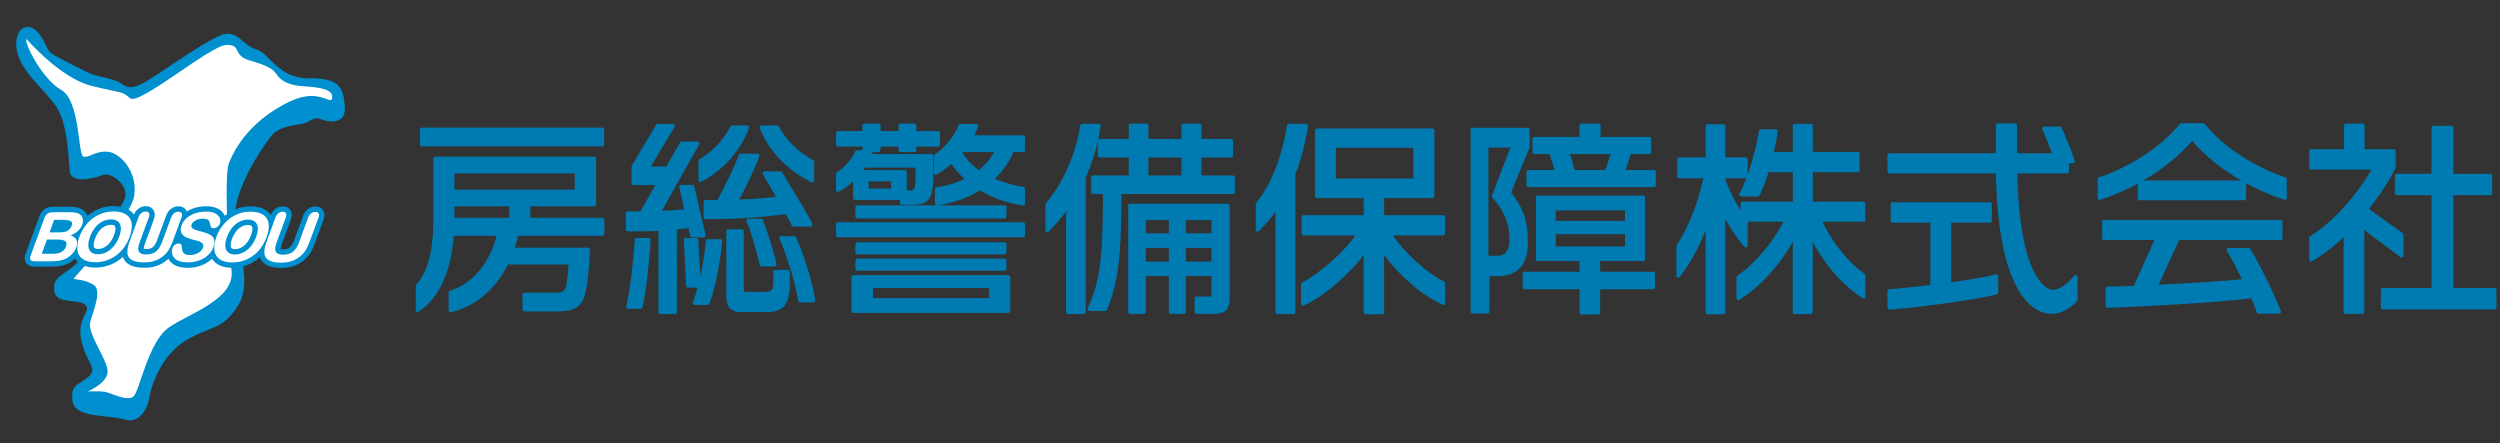 <svg width="451" height="80" viewBox="0 0 451 80" fill="none" xmlns="http://www.w3.org/2000/svg">
<rect x="0" y="0" width="451" height="80" fill="#333333" stroke="none"/>
<path d="M4.973 4.849C4.973 4.849 2.521 4.879 2.994 8.82C3.467 12.761 8.302 16.326 10.252 19.407C12.202 22.489 12.36 28.395 12.576 30.854C12.793 33.314 17.225 32.079 18.643 31.546C20.061 31.012 23.577 33.56 22.415 36.089C21.253 38.617 14.93 46.775 12.951 48.286C10.971 49.798 9.494 50.114 9.809 52.543C10.124 54.973 14.083 53.837 15.373 54.973C16.663 56.109 13.68 57.373 14.714 61.62C15.748 65.867 17.727 66.38 15.935 67.99C14.142 69.6 12.724 69.185 13.079 72.336C13.423 75.487 19.648 74.795 22.415 75.674C25.183 76.553 26.66 73.659 26.945 71.704C27.231 69.748 28.984 64.198 33.514 61.432C38.045 58.667 40.024 59.733 42.939 55.131C45.855 50.528 42.211 43.279 42.457 38.232C42.703 33.185 48.238 25.037 49.498 23.941C50.759 22.845 53.28 22.548 54.541 22.321C55.801 22.094 56.619 20.968 57.712 21.442C58.805 21.916 62.429 22.765 62.203 19.328C61.976 15.891 61.356 14.064 55.762 14.123C50.168 14.183 48.592 9.58 46.268 8.919C43.944 8.257 43.126 5.896 40.763 6.084C38.399 6.272 27.182 14.44 25.773 15.032C24.365 15.625 23.449 16.227 21.942 15.131C20.436 14.035 17.323 13.837 15.935 13.116C14.546 12.395 9.898 10.212 9.051 9.432C8.204 8.652 7.386 4.968 4.964 4.849H4.973Z" fill="#0090D0"/>
<path d="M4.796 7.052C4.796 7.052 10.873 14.114 16.526 15.496C22.179 16.879 21.893 16.375 23.479 17.728C25.064 19.081 37.936 8.227 40.783 8.109C43.629 7.99 41.915 9.956 44.889 10.845C47.864 11.733 49.203 12.277 49.922 13.452C50.641 14.627 52.266 15.338 54.196 15.516C56.127 15.694 60.017 15.723 59.938 17.531C59.859 19.338 57.84 15.723 52.433 18.242C47.026 20.761 43.107 24.82 41.285 29.462C40.536 31.378 40.911 43.16 41.748 48.583C42.585 54.005 34.076 56.523 30.432 59.091C26.788 61.659 25.232 70.272 24.148 71.447C23.065 72.622 19.786 70.736 18.742 70.647C17.698 70.558 15.846 70.607 15.846 70.607C15.846 70.607 19.244 69.175 19.411 67.16C19.579 65.146 15.767 60.267 16.27 58.163C16.772 56.059 18.495 52.444 16.9 51.398C15.305 50.351 13.463 50.469 13.295 50.301C13.128 50.133 23.686 39.496 24.237 35.17C24.789 30.845 21.598 27.477 19.333 27.358C17.067 27.239 15.984 28.573 15.019 28.237C14.054 27.901 14.477 18.153 11.04 16.217C7.603 14.281 4.255 7.605 4.796 7.052Z" fill="white"/>
<path d="M21.657 39.684H16.27V45.501H21.657V39.684Z" fill="white"/>
<path d="M46.081 39.684H40.694V45.501H46.081V39.684Z" fill="white"/>
<path d="M12.685 39.575H8.194V46.607H12.685V39.575Z" fill="#0090D0"/>
<path d="M37.976 39.575H33.485V46.607H37.976V39.575Z" fill="#0090D0"/>
<path d="M26.03 48.296C25.212 48.296 24.543 48.207 23.981 48.03C23.311 47.812 22.809 47.457 22.474 46.973C22.14 46.489 21.992 45.886 22.031 45.185C22.061 44.602 22.218 43.941 22.494 43.18L24.06 38.923C24.257 38.39 24.552 37.965 24.936 37.669C25.34 37.353 25.803 37.195 26.296 37.195C27.162 37.195 27.566 37.669 27.733 37.956C27.989 38.4 27.989 38.953 27.753 39.595L26.148 43.951C25.971 44.435 25.931 44.721 25.921 44.869C25.902 44.869 26.039 44.928 26.424 44.928C26.926 44.928 27.29 44.82 27.556 44.602C27.861 44.346 28.127 43.911 28.344 43.319L29.959 38.933C30.156 38.4 30.452 37.975 30.836 37.679C31.239 37.373 31.712 37.215 32.195 37.215C33.042 37.215 33.446 37.679 33.613 37.956C33.879 38.4 33.899 38.953 33.652 39.615L32.086 43.872C31.811 44.632 31.486 45.284 31.131 45.807C30.747 46.37 30.245 46.874 29.624 47.289C29.093 47.645 28.521 47.901 27.93 48.069C27.359 48.227 26.719 48.306 26.049 48.306H26.04L26.03 48.296Z" fill="#0090D0"/>
<path d="M33.84 48.306C32.717 48.306 31.86 48.089 31.21 47.635C30.698 47.269 30.343 46.775 30.166 46.163C29.989 45.56 30.008 44.968 30.215 44.395C30.363 43.99 30.629 43.654 31.003 43.388C31.367 43.121 31.791 42.983 32.224 42.973C32.057 42.775 31.919 42.548 31.82 42.301C31.594 41.728 31.614 41.067 31.89 40.326C32.126 39.694 32.51 39.131 33.042 38.647C33.564 38.183 34.184 37.817 34.913 37.57C35.602 37.333 36.37 37.215 37.178 37.215C37.877 37.215 38.449 37.304 38.921 37.481C39.443 37.679 39.857 37.946 40.152 38.301C40.468 38.667 40.655 39.072 40.714 39.506C40.773 39.901 40.733 40.306 40.586 40.701C40.448 41.086 40.182 41.432 39.818 41.709C39.591 41.886 39.345 42.015 39.099 42.084C39.394 42.41 39.581 42.795 39.66 43.249C39.739 43.733 39.67 44.267 39.443 44.889C39.197 45.56 38.793 46.173 38.242 46.696C37.71 47.21 37.05 47.615 36.282 47.901C35.533 48.178 34.716 48.326 33.849 48.326H33.83L33.84 48.306ZM33.889 45.017C33.889 45.017 34.046 45.047 34.273 45.047C34.667 45.047 34.992 44.968 35.287 44.8C35.465 44.701 35.593 44.593 35.661 44.484C35.435 44.405 35.13 44.316 34.736 44.217C34.332 44.118 33.977 44.01 33.662 43.891C33.751 44.099 33.79 44.346 33.81 44.612C33.82 44.849 33.859 44.978 33.879 45.027C33.879 45.027 33.879 45.017 33.899 45.017H33.889ZM36.39 40.79C36.627 40.849 36.843 40.909 37.05 40.968C37.03 40.879 37.011 40.79 36.991 40.701C36.971 40.573 36.952 40.494 36.932 40.454C36.873 40.444 36.755 40.425 36.587 40.425C36.262 40.425 35.996 40.484 35.77 40.612C35.77 40.612 35.77 40.612 35.76 40.612C35.917 40.662 36.124 40.711 36.39 40.79Z" fill="#0090D0"/>
<path d="M41.895 48.316C41.039 48.316 40.29 48.168 39.67 47.891C39 47.585 38.488 47.131 38.153 46.548C37.828 45.985 37.68 45.323 37.7 44.573C37.72 43.891 37.867 43.17 38.143 42.41C38.429 41.649 38.803 40.938 39.266 40.306C39.729 39.664 40.28 39.111 40.891 38.647C41.502 38.193 42.181 37.837 42.91 37.59C43.629 37.353 44.407 37.225 45.205 37.225C46.377 37.225 47.312 37.472 48.021 37.956C48.789 38.479 49.272 39.259 49.42 40.207C49.548 41.057 49.41 42.035 49.016 43.101C48.73 43.862 48.366 44.573 47.913 45.195C47.46 45.827 46.918 46.39 46.307 46.854C45.687 47.328 44.998 47.694 44.259 47.941C43.52 48.188 42.723 48.316 41.905 48.316H41.895ZM44.692 40.583C44.426 40.583 44.18 40.632 43.914 40.731C43.648 40.83 43.392 40.978 43.146 41.165C42.9 41.363 42.654 41.63 42.437 41.946C42.211 42.272 42.014 42.657 41.856 43.072C41.708 43.477 41.63 43.842 41.61 44.138C41.61 44.355 41.63 44.543 41.689 44.652C41.738 44.751 41.797 44.8 41.886 44.849C42.014 44.919 42.191 44.948 42.408 44.948C42.742 44.948 43.087 44.869 43.442 44.701C43.806 44.533 44.151 44.257 44.466 43.882C44.801 43.496 45.077 43.002 45.293 42.41C45.48 41.906 45.559 41.472 45.529 41.156C45.5 40.859 45.401 40.79 45.362 40.751C45.224 40.642 44.998 40.583 44.692 40.583Z" fill="#0090D0"/>
<path d="M50.739 48.326C49.922 48.326 49.252 48.237 48.691 48.059C48.021 47.842 47.519 47.486 47.184 47.002C46.849 46.519 46.701 45.916 46.741 45.215C46.77 44.632 46.928 43.97 47.204 43.21L48.77 38.953C48.967 38.42 49.262 37.995 49.646 37.699C50.06 37.383 50.513 37.235 51.005 37.235C51.872 37.235 52.276 37.709 52.443 37.995C52.699 38.44 52.699 38.993 52.463 39.625L50.858 43.98C50.68 44.464 50.641 44.751 50.631 44.899C50.611 44.899 50.749 44.958 51.133 44.958C51.636 44.958 52.01 44.849 52.266 44.632C52.571 44.375 52.837 43.941 53.054 43.348L54.669 38.963C54.866 38.42 55.161 38.005 55.545 37.709C55.939 37.403 56.412 37.244 56.904 37.244C57.752 37.244 58.155 37.709 58.323 37.985C58.589 38.42 58.608 38.983 58.362 39.644L56.796 43.901C56.52 44.662 56.195 45.314 55.841 45.837C55.457 46.4 54.955 46.904 54.324 47.319C53.792 47.674 53.221 47.941 52.63 48.099C52.049 48.257 51.419 48.336 50.749 48.336H50.739V48.326Z" fill="#0090D0"/>
<path d="M17.186 48.276C16.329 48.276 15.58 48.128 14.97 47.852C14.29 47.546 13.778 47.091 13.443 46.499C13.118 45.936 12.971 45.274 12.99 44.523C13.01 43.842 13.158 43.121 13.434 42.361C13.719 41.6 14.093 40.889 14.556 40.257C15.019 39.615 15.571 39.062 16.181 38.597C16.792 38.143 17.471 37.788 18.2 37.541C18.929 37.304 19.697 37.175 20.505 37.175C21.667 37.175 22.612 37.422 23.321 37.906C24.09 38.43 24.572 39.21 24.72 40.158C24.848 41.007 24.71 41.985 24.316 43.052C24.04 43.812 23.666 44.523 23.213 45.146C22.76 45.778 22.218 46.341 21.608 46.805C20.987 47.279 20.298 47.644 19.559 47.891C18.82 48.138 18.023 48.267 17.205 48.267H17.196L17.186 48.276ZM19.983 40.553C19.727 40.553 19.471 40.602 19.205 40.691C18.939 40.79 18.683 40.938 18.436 41.126C18.19 41.323 17.944 41.59 17.727 41.906C17.501 42.232 17.304 42.617 17.146 43.032C16.999 43.437 16.92 43.802 16.9 44.099C16.89 44.385 16.939 44.533 16.979 44.612C17.028 44.701 17.087 44.761 17.176 44.81C17.304 44.869 17.481 44.909 17.698 44.909C18.033 44.909 18.377 44.83 18.732 44.662C19.087 44.494 19.441 44.217 19.756 43.842C20.091 43.457 20.367 42.963 20.583 42.37C20.771 41.867 20.849 41.432 20.82 41.116C20.79 40.82 20.692 40.751 20.652 40.711C20.515 40.602 20.288 40.543 19.983 40.543V40.553Z" fill="#0090D0"/>
<path d="M6.283 48.109C5.525 48.109 4.983 47.862 4.688 47.388C4.412 46.943 4.392 46.37 4.648 45.699L7.091 39.042C7.307 38.459 7.613 38.025 8.017 37.738C8.42 37.452 8.932 37.304 9.533 37.304H12.527C13.029 37.304 13.453 37.343 13.807 37.403C14.251 37.481 14.645 37.639 14.97 37.877C15.255 38.084 15.492 38.361 15.669 38.696C15.836 39.022 15.925 39.378 15.925 39.763C15.925 40.118 15.866 40.484 15.728 40.849C15.482 41.531 15.058 42.104 14.487 42.568C14.546 42.667 14.605 42.756 14.654 42.864C14.94 43.467 14.94 44.178 14.654 44.958C14.418 45.59 14.044 46.163 13.532 46.657C13.02 47.151 12.438 47.516 11.789 47.743C11.395 47.882 10.961 47.98 10.518 48.03C10.104 48.079 9.642 48.109 9.1 48.109H6.273H6.283ZM9.533 44.83C10.626 44.83 10.883 44.454 10.971 44.227C10.853 44.207 10.676 44.188 10.41 44.188H9.139L8.903 44.83H9.523H9.533ZM10.656 40.958C11.129 40.958 11.375 40.909 11.513 40.869C11.631 40.84 11.739 40.761 11.838 40.652C11.838 40.652 11.848 40.642 11.857 40.632C11.72 40.622 11.533 40.612 11.296 40.612H10.449L10.321 40.958H10.646H10.656Z" fill="#0090D0"/>
<path d="M9.11 47.141H6.283C5.88 47.141 5.614 47.052 5.505 46.874C5.397 46.696 5.407 46.42 5.555 46.035L7.997 39.378C8.145 38.993 8.332 38.706 8.578 38.538C8.824 38.37 9.139 38.282 9.543 38.282H12.537C12.98 38.282 13.354 38.311 13.66 38.37C13.965 38.42 14.221 38.528 14.418 38.677C14.595 38.805 14.723 38.963 14.822 39.151C14.92 39.338 14.97 39.556 14.97 39.783C14.97 40.02 14.93 40.257 14.832 40.514C14.507 41.403 13.808 42.044 12.734 42.459C13.817 42.835 14.152 43.556 13.758 44.622C13.581 45.116 13.276 45.56 12.872 45.956C12.458 46.351 11.995 46.647 11.473 46.835C11.149 46.943 10.794 47.022 10.41 47.072C10.026 47.121 9.592 47.141 9.1 47.141H9.11ZM10.42 43.21H8.47L7.524 45.788H9.533C10.804 45.788 11.592 45.353 11.917 44.484C12.084 44.039 12.035 43.714 11.779 43.516C11.523 43.319 11.07 43.21 10.42 43.21ZM9.78 39.635L8.942 41.926H10.656C11.119 41.926 11.503 41.886 11.789 41.807C12.074 41.718 12.33 41.56 12.547 41.324C12.714 41.156 12.833 40.968 12.911 40.761C13.079 40.316 13.02 40.02 12.744 39.872C12.468 39.724 11.986 39.654 11.306 39.654H9.789L9.78 39.635Z" fill="white"/>
<path d="M20.514 38.153C21.47 38.153 22.228 38.341 22.779 38.716C23.331 39.091 23.656 39.615 23.755 40.306C23.853 40.998 23.735 41.797 23.39 42.726C23.134 43.407 22.809 44.03 22.415 44.593C22.011 45.156 21.548 45.639 21.007 46.044C20.465 46.449 19.874 46.765 19.234 46.983C18.594 47.2 17.904 47.309 17.176 47.309C16.457 47.309 15.846 47.19 15.354 46.973C14.861 46.746 14.507 46.43 14.27 46.025C14.034 45.62 13.926 45.126 13.945 44.553C13.965 43.98 14.093 43.368 14.329 42.696C14.576 42.015 14.911 41.393 15.324 40.83C15.738 40.257 16.21 39.783 16.742 39.378C17.274 38.983 17.855 38.676 18.495 38.469C19.126 38.262 19.795 38.153 20.505 38.153H20.514ZM21.499 42.706C21.735 42.054 21.834 41.501 21.795 41.017C21.755 40.543 21.568 40.178 21.253 39.941C20.938 39.694 20.514 39.575 19.992 39.575C19.618 39.575 19.244 39.644 18.88 39.773C18.515 39.911 18.17 40.109 17.845 40.355C17.52 40.612 17.215 40.938 16.939 41.343C16.664 41.748 16.427 42.193 16.24 42.696C16.053 43.2 15.954 43.654 15.935 44.059C15.915 44.464 15.984 44.8 16.122 45.067C16.27 45.333 16.467 45.531 16.733 45.669C16.998 45.797 17.314 45.867 17.688 45.867C18.17 45.867 18.653 45.748 19.136 45.521C19.618 45.294 20.071 44.938 20.485 44.464C20.898 43.98 21.233 43.398 21.489 42.696L21.499 42.706Z" fill="white"/>
<path d="M23.4 43.506L24.966 39.249C25.094 38.884 25.281 38.617 25.517 38.43C25.754 38.252 26.01 38.163 26.286 38.163C26.571 38.163 26.768 38.252 26.877 38.44C26.985 38.617 26.965 38.894 26.827 39.259L25.222 43.615C25.045 44.109 24.946 44.523 24.936 44.859C24.936 45.195 25.045 45.452 25.271 45.63C25.498 45.817 25.872 45.906 26.404 45.906C27.133 45.906 27.724 45.718 28.167 45.353C28.61 44.978 28.965 44.415 29.24 43.664L30.855 39.279C30.993 38.914 31.171 38.637 31.407 38.459C31.643 38.282 31.899 38.193 32.185 38.193C32.471 38.193 32.658 38.282 32.766 38.459C32.874 38.637 32.864 38.914 32.727 39.279L31.161 43.536C30.905 44.227 30.619 44.81 30.314 45.264C29.999 45.728 29.585 46.133 29.063 46.479C28.62 46.775 28.147 46.993 27.655 47.131C27.162 47.269 26.611 47.338 26.02 47.338C25.311 47.338 24.72 47.259 24.267 47.111C23.804 46.963 23.469 46.736 23.262 46.43C23.046 46.123 22.957 45.728 22.986 45.244C23.016 44.761 23.144 44.188 23.39 43.516L23.4 43.506Z" fill="white"/>
<path d="M38.547 44.533C38.35 45.067 38.025 45.551 37.582 45.975C37.139 46.4 36.597 46.736 35.947 46.973C35.307 47.21 34.598 47.338 33.84 47.328C32.924 47.328 32.234 47.16 31.762 46.825C31.427 46.588 31.2 46.272 31.082 45.877C30.964 45.481 30.974 45.096 31.112 44.721C31.19 44.504 31.338 44.316 31.555 44.158C31.771 44 31.998 43.921 32.244 43.931C32.441 43.931 32.589 43.99 32.678 44.109C32.766 44.227 32.825 44.405 32.825 44.642C32.835 44.928 32.874 45.156 32.943 45.353C33.012 45.541 33.15 45.699 33.347 45.817C33.544 45.936 33.849 46.005 34.253 46.005C34.805 46.005 35.307 45.886 35.74 45.639C36.174 45.393 36.469 45.086 36.597 44.711C36.706 44.415 36.696 44.178 36.578 44C36.459 43.822 36.272 43.674 36.006 43.575C35.75 43.477 35.386 43.378 34.933 43.269C34.322 43.121 33.83 42.943 33.456 42.746C33.081 42.548 32.825 42.272 32.687 41.926C32.55 41.58 32.579 41.156 32.766 40.642C32.943 40.158 33.239 39.724 33.662 39.348C34.076 38.973 34.588 38.677 35.189 38.479C35.79 38.282 36.44 38.173 37.159 38.173C37.73 38.173 38.193 38.242 38.557 38.38C38.922 38.519 39.197 38.696 39.394 38.923C39.591 39.151 39.7 39.378 39.739 39.625C39.778 39.872 39.749 40.109 39.66 40.346C39.581 40.563 39.434 40.751 39.207 40.919C38.99 41.086 38.754 41.175 38.528 41.175C38.311 41.175 38.173 41.126 38.094 41.017C38.025 40.919 37.966 40.751 37.917 40.514C37.868 40.178 37.769 39.921 37.602 39.733C37.434 39.546 37.09 39.447 36.568 39.447C36.085 39.447 35.652 39.546 35.287 39.753C34.913 39.951 34.677 40.198 34.568 40.484C34.499 40.662 34.499 40.81 34.549 40.938C34.598 41.067 34.697 41.175 34.844 41.274C34.992 41.363 35.14 41.442 35.297 41.491C35.455 41.541 35.731 41.62 36.105 41.718C36.587 41.837 37.011 41.965 37.375 42.104C37.749 42.242 38.045 42.42 38.262 42.617C38.488 42.815 38.626 43.072 38.675 43.378C38.724 43.684 38.675 44.059 38.508 44.514L38.547 44.533Z" fill="white"/>
<path d="M45.224 38.193C46.179 38.193 46.938 38.38 47.489 38.756C48.041 39.131 48.366 39.664 48.464 40.346C48.563 41.037 48.444 41.837 48.1 42.766C47.844 43.447 47.519 44.069 47.125 44.632C46.721 45.195 46.258 45.679 45.717 46.084C45.175 46.489 44.584 46.805 43.944 47.022C43.304 47.239 42.614 47.348 41.885 47.348C41.166 47.348 40.556 47.23 40.063 47.012C39.571 46.785 39.217 46.469 38.98 46.064C38.744 45.659 38.635 45.165 38.655 44.593C38.675 44.02 38.803 43.407 39.039 42.736C39.285 42.054 39.62 41.432 40.034 40.869C40.447 40.306 40.92 39.822 41.452 39.417C41.984 39.022 42.565 38.716 43.205 38.499C43.845 38.282 44.505 38.183 45.214 38.183L45.224 38.193ZM46.209 42.746C46.445 42.094 46.544 41.541 46.504 41.057C46.465 40.583 46.278 40.217 45.963 39.98C45.648 39.733 45.224 39.615 44.702 39.615C44.328 39.615 43.954 39.684 43.589 39.812C43.225 39.951 42.88 40.138 42.555 40.395C42.23 40.652 41.925 40.978 41.649 41.383C41.373 41.788 41.137 42.232 40.95 42.736C40.763 43.239 40.664 43.694 40.645 44.099C40.625 44.504 40.694 44.84 40.832 45.106C40.979 45.373 41.176 45.58 41.442 45.709C41.708 45.837 42.023 45.906 42.398 45.906C42.88 45.906 43.363 45.788 43.845 45.56C44.328 45.333 44.781 44.978 45.194 44.504C45.608 44.03 45.943 43.437 46.199 42.736L46.209 42.746Z" fill="white"/>
<path d="M48.11 43.546L49.676 39.289C49.804 38.923 49.991 38.657 50.227 38.469C50.464 38.291 50.72 38.203 50.995 38.203C51.281 38.203 51.478 38.291 51.586 38.479C51.695 38.657 51.675 38.933 51.537 39.299L49.932 43.654C49.755 44.148 49.656 44.563 49.646 44.899C49.646 45.235 49.755 45.491 49.981 45.669C50.208 45.857 50.582 45.946 51.114 45.946C51.842 45.946 52.433 45.758 52.877 45.393C53.32 45.017 53.674 44.454 53.95 43.704L55.565 39.319C55.703 38.953 55.88 38.676 56.117 38.499C56.353 38.321 56.609 38.232 56.895 38.232C57.18 38.232 57.367 38.321 57.476 38.499C57.584 38.676 57.574 38.953 57.436 39.319L55.87 43.575C55.614 44.267 55.329 44.849 55.023 45.314C54.708 45.778 54.295 46.183 53.773 46.528C53.33 46.825 52.857 47.042 52.364 47.18C51.872 47.319 51.321 47.388 50.73 47.388C50.02 47.388 49.429 47.309 48.977 47.16C48.514 47.012 48.179 46.785 47.972 46.479C47.755 46.173 47.667 45.778 47.696 45.294C47.726 44.81 47.854 44.237 48.1 43.565L48.11 43.546Z" fill="white"/>
<g clip-path="url(#clip0_39_108)">
<path d="M108.664 23.025H76.083C75.903 23.025 75.758 23.172 75.758 23.353V26.082C75.758 26.264 75.903 26.41 76.083 26.41H108.664C108.843 26.41 108.989 26.264 108.989 26.082V23.353C108.989 23.172 108.843 23.025 108.664 23.025Z" fill="#007BB2"/>
<path d="M108.702 39.295H95.661V37.221H107.219C107.398 37.221 107.545 37.074 107.545 36.893V28.596C107.545 28.416 107.398 28.268 107.219 28.268H78.503C78.324 28.268 78.177 28.416 78.177 28.596V39.698C78.177 45.22 77.137 49.136 75.088 51.338C75.032 51.397 75 51.479 75 51.561V55.965C75 56.087 75.065 56.195 75.169 56.254C75.218 56.28 75.27 56.293 75.325 56.293C75.387 56.293 75.449 56.277 75.504 56.241C79.179 53.829 81.368 49.097 81.843 42.536H89.583C88.379 47.445 85.108 51.312 81.163 52.449C81.023 52.489 80.925 52.62 80.925 52.764V56.005C80.925 56.103 80.971 56.198 81.049 56.26C81.108 56.306 81.179 56.332 81.251 56.332C81.273 56.332 81.299 56.332 81.322 56.323C85.726 55.31 89.381 52.253 91.638 47.704H102.575C102.462 49.352 102.296 50.712 102.208 51.243C101.948 52.584 101.408 52.8 100.214 52.8H94.578C94.399 52.8 94.253 52.947 94.253 53.128V55.857C94.253 56.038 94.399 56.185 94.578 56.185H100.539C103.915 56.185 105.177 55.235 105.733 52.282C105.922 51.361 106.263 49.192 106.426 45.024C106.429 44.935 106.397 44.847 106.335 44.784C106.273 44.719 106.189 44.683 106.101 44.683H92.89C93.095 44.001 93.29 43.28 93.466 42.536H108.706C108.885 42.536 109.031 42.389 109.031 42.209V39.623C109.031 39.443 108.885 39.295 108.706 39.295H108.702ZM103.681 31.29V34.2H81.973V31.29H103.681ZM91.869 37.221V39.295H81.973V37.221H91.869Z" fill="#007BB2"/>
<path d="M143.309 42.608H140.925C140.815 42.608 140.71 42.664 140.652 42.759C140.593 42.854 140.584 42.972 140.629 43.074C141.628 45.26 143.481 50.84 143.998 54.268C144.021 54.428 144.158 54.547 144.32 54.547H146.74C146.834 54.547 146.925 54.504 146.987 54.432C147.049 54.36 147.075 54.265 147.062 54.17C146.49 50.342 144.659 44.965 143.602 42.792C143.546 42.681 143.433 42.608 143.309 42.608Z" fill="#007BB2"/>
<path d="M126.004 29.032V32.489C126.004 32.604 126.063 32.709 126.157 32.768C126.209 32.8 126.268 32.817 126.329 32.817C126.378 32.817 126.427 32.807 126.472 32.784C130.362 30.841 133.679 27.118 135.123 23.064C135.159 22.963 135.143 22.851 135.084 22.766C135.022 22.678 134.925 22.629 134.818 22.629H132.037C131.913 22.629 131.8 22.701 131.744 22.812C130.626 25.136 128.44 27.465 126.17 28.747C126.066 28.806 126.004 28.914 126.004 29.032Z" fill="#007BB2"/>
<path d="M124.534 42.572C124.57 42.72 124.7 42.825 124.85 42.825H126.98C127.081 42.825 127.172 42.779 127.234 42.7C127.295 42.621 127.318 42.52 127.295 42.422L125.237 33.613C125.201 33.466 125.071 33.361 124.921 33.361H122.863C122.765 33.361 122.671 33.407 122.609 33.485C122.547 33.564 122.524 33.666 122.547 33.761L123.442 37.768C122.15 37.893 120.625 37.978 119.389 38.034L126.144 26.027C126.203 25.925 126.199 25.801 126.144 25.699C126.086 25.598 125.978 25.535 125.864 25.535H122.973C122.856 25.535 122.749 25.598 122.694 25.699L120.186 30.048H117.409L121.698 22.865C121.76 22.763 121.76 22.638 121.702 22.534C121.643 22.429 121.536 22.366 121.419 22.366H118.638C118.524 22.366 118.417 22.425 118.358 22.527L113.987 29.881C113.958 29.933 113.942 29.989 113.942 30.048V33.069C113.942 33.249 114.088 33.397 114.267 33.397H118.222L115.526 38.129H113.223C113.044 38.129 112.898 38.276 112.898 38.456V41.406C112.898 41.586 113.044 41.733 113.223 41.733H115.932C116.859 41.733 117.819 41.704 118.784 41.645V56.329C118.784 56.509 118.931 56.657 119.11 56.657H121.783C121.962 56.657 122.108 56.509 122.108 56.329V41.383C122.941 41.317 123.646 41.232 124.206 41.153L124.534 42.572Z" fill="#007BB2"/>
<path d="M129.978 43.152H127.666C127.497 43.152 127.357 43.283 127.341 43.451C127.168 45.453 126.798 47.757 126.339 49.847L125.965 43.241C125.955 43.067 125.812 42.933 125.64 42.933H123.689C123.601 42.933 123.513 42.969 123.451 43.034C123.389 43.1 123.357 43.188 123.363 43.277L123.796 51.574C123.806 51.748 123.949 51.886 124.121 51.886H125.842C125.562 52.928 125.266 53.849 124.976 54.563C124.934 54.664 124.947 54.779 125.006 54.871C125.064 54.963 125.168 55.015 125.276 55.015H127.66C127.793 55.015 127.91 54.933 127.962 54.812C129.13 51.912 129.933 47.075 130.297 43.513C130.307 43.421 130.278 43.329 130.216 43.261C130.154 43.192 130.066 43.152 129.975 43.152H129.978Z" fill="#007BB2"/>
<path d="M142.151 48.687H139.839C139.66 48.687 139.514 48.835 139.514 49.015V50.617C139.514 52.469 139.192 52.656 137.816 52.656H134.675C134.235 52.656 134.17 52.656 134.17 52.072V41.701C134.17 41.52 134.024 41.373 133.845 41.373H131.354C131.175 41.373 131.029 41.52 131.029 41.701V53.203C131.029 54.809 131.344 56.296 133.631 56.296H138.291C141.423 56.296 142.48 54.91 142.48 50.801V49.018C142.48 48.838 142.333 48.691 142.155 48.691L142.151 48.687Z" fill="#007BB2"/>
<path d="M117.048 42.936H114.843C114.67 42.936 114.527 43.071 114.518 43.244C114.296 46.924 113.607 52.783 112.973 55.303C112.947 55.402 112.973 55.507 113.031 55.585C113.093 55.664 113.187 55.713 113.288 55.713H115.565C115.714 55.713 115.844 55.611 115.88 55.467C116.524 52.914 117.142 47.268 117.37 43.287C117.376 43.198 117.344 43.11 117.282 43.044C117.22 42.979 117.136 42.943 117.044 42.943L117.048 42.936Z" fill="#007BB2"/>
<path d="M133.283 27.941C132.59 29.926 130.863 33.429 129.422 36.094H127.266C127.087 36.094 126.941 36.241 126.941 36.421V39.187C126.941 39.367 127.087 39.515 127.266 39.515H129.614C132.905 39.515 137.865 39.154 141.758 38.63C142.327 39.639 142.704 40.354 142.821 40.655C142.87 40.78 142.99 40.862 143.124 40.862H146.265C146.373 40.862 146.474 40.809 146.532 40.721C146.594 40.632 146.607 40.518 146.568 40.416C146.233 39.541 144.106 36.028 141.953 32.505C141.595 31.919 141.293 31.424 141.088 31.083C141.029 30.985 140.922 30.926 140.812 30.926H137.885C137.771 30.926 137.663 30.988 137.605 31.087C137.546 31.188 137.546 31.309 137.602 31.411C137.803 31.778 138.242 32.522 138.795 33.462C139.163 34.085 139.576 34.789 139.992 35.504C138.011 35.75 135.728 35.92 133.325 36.002C134.788 33.39 136.268 30.238 136.997 28.157C137.032 28.055 137.016 27.944 136.954 27.859C136.893 27.77 136.795 27.721 136.688 27.721H133.582C133.445 27.721 133.322 27.809 133.276 27.941H133.283Z" fill="#007BB2"/>
<path d="M137.312 39.443H134.964C134.853 39.443 134.752 39.498 134.691 39.59C134.632 39.682 134.622 39.8 134.665 39.902C135.579 42.015 136.528 45.486 137.065 47.816C137.097 47.963 137.231 48.068 137.38 48.068H139.764C139.862 48.068 139.953 48.025 140.015 47.95C140.076 47.874 140.102 47.776 140.083 47.681C139.725 45.774 138.483 41.868 137.608 39.649C137.559 39.525 137.439 39.443 137.305 39.443H137.312Z" fill="#007BB2"/>
<path d="M146.425 32.863C146.467 32.882 146.513 32.892 146.558 32.892C146.62 32.892 146.682 32.876 146.734 32.84C146.828 32.781 146.883 32.676 146.883 32.564V29.179C146.883 29.055 146.815 28.943 146.704 28.888C144.164 27.59 141.624 25.093 140.528 22.812C140.473 22.701 140.359 22.629 140.236 22.629H137.384C137.28 22.629 137.179 22.681 137.117 22.766C137.055 22.851 137.042 22.963 137.075 23.064C138.454 27.01 142.21 30.946 146.421 32.863H146.425Z" fill="#007BB2"/>
<path d="M150.981 34.59C151.033 34.619 151.092 34.636 151.147 34.636C151.199 34.636 151.251 34.622 151.3 34.596C152.142 34.144 153.014 33.515 153.892 32.728V35.727C153.892 35.907 154.038 36.054 154.217 36.054H162.344V36.602C162.344 36.782 162.491 36.929 162.67 36.929H164.657C167.613 36.929 168.377 35.799 168.377 31.434V28.121C168.377 27.941 168.231 27.793 168.052 27.793H157.329C157.359 27.705 157.388 27.619 157.417 27.534C157.427 27.502 157.433 27.465 157.433 27.429H158.516C158.695 27.429 158.842 27.282 158.842 27.102V26.446H162.094V27.102C162.094 27.282 162.24 27.429 162.419 27.429H164.985C165.164 27.429 165.31 27.282 165.31 27.102V26.446H169.249C169.428 26.446 169.574 26.299 169.574 26.119V23.972C169.574 23.792 169.428 23.644 169.249 23.644H165.31V22.625C165.31 22.445 165.164 22.298 164.985 22.298H162.419C162.24 22.298 162.094 22.445 162.094 22.625V23.644H158.842V22.625C158.842 22.445 158.695 22.298 158.516 22.298H155.915C155.736 22.298 155.589 22.445 155.589 22.625V23.644H151.147C150.968 23.644 150.822 23.792 150.822 23.972V26.119C150.822 26.299 150.968 26.446 151.147 26.446H155.589V27.102H154.578C154.441 27.102 154.321 27.187 154.272 27.315C153.866 28.409 152.201 30.428 150.994 31.07C150.887 31.126 150.822 31.237 150.822 31.358V34.308C150.822 34.422 150.88 34.531 150.981 34.59ZM160.757 32.709V34.019H156.712V32.709H160.757ZM156.061 30.235H165.164V31.437C165.164 34.35 164.988 34.35 164.009 34.35H163.577V31.001C163.577 30.821 163.431 30.674 163.252 30.674H155.752C155.869 30.523 155.973 30.379 156.064 30.238L156.061 30.235Z" fill="#007BB2"/>
<path d="M181.922 49.634H153.928C153.749 49.634 153.602 49.782 153.602 49.962V56.113C153.602 56.293 153.749 56.441 153.928 56.441H181.922C182.101 56.441 182.248 56.293 182.248 56.113V49.962C182.248 49.782 182.101 49.634 181.922 49.634ZM157.505 53.783V51.964H178.42V53.783H157.505Z" fill="#007BB2"/>
<path d="M184.596 24.408H175.753C176.02 23.903 176.28 23.353 176.455 22.796C176.488 22.697 176.468 22.586 176.407 22.504C176.345 22.419 176.247 22.37 176.143 22.37H173.216C173.08 22.37 172.956 22.455 172.911 22.586C172.13 24.768 170.169 26.882 168.637 27.842C168.543 27.901 168.484 28.006 168.484 28.121V31.178C168.484 31.293 168.543 31.398 168.64 31.457C168.692 31.49 168.751 31.506 168.81 31.506C168.862 31.506 168.914 31.493 168.959 31.47C169.775 31.044 170.621 30.444 171.603 29.592C172.289 30.562 173.096 31.46 174.01 32.276C172.504 33.02 170.803 33.531 168.943 33.803C168.784 33.826 168.663 33.964 168.663 34.127V36.713C168.663 36.808 168.702 36.897 168.774 36.959C168.829 37.008 168.901 37.038 168.972 37.041H154.646C154.467 37.041 154.321 37.188 154.321 37.368V39.079C154.321 39.259 154.467 39.407 154.646 39.407H181.233C181.412 39.407 181.558 39.259 181.558 39.079V37.368C181.558 37.188 181.412 37.041 181.233 37.041H169.001C169.001 37.041 169.021 37.041 169.031 37.041C171.915 36.648 174.595 35.71 176.79 34.337C179.028 35.7 181.568 36.598 184.537 37.077C184.553 37.077 184.573 37.08 184.589 37.08C184.667 37.08 184.742 37.054 184.801 37.001C184.872 36.939 184.914 36.847 184.914 36.752V34.059C184.914 33.898 184.797 33.761 184.641 33.734C182.797 33.439 181.018 32.931 179.467 32.253C180.891 30.89 182.056 29.238 182.853 27.433H184.589C184.768 27.433 184.914 27.285 184.914 27.105V24.739C184.914 24.559 184.768 24.411 184.589 24.411L184.596 24.408ZM173.626 27.554C173.665 27.515 173.701 27.475 173.737 27.433H179.353C178.628 28.698 177.704 29.792 176.602 30.7C175.356 29.808 174.358 28.75 173.626 27.554Z" fill="#007BB2"/>
<path d="M184.596 40.098H151.147C150.967 40.098 150.822 40.245 150.822 40.426V42.464C150.822 42.645 150.967 42.792 151.147 42.792H184.596C184.775 42.792 184.921 42.645 184.921 42.464V40.426C184.921 40.245 184.775 40.098 184.596 40.098Z" fill="#007BB2"/>
<path d="M181.24 46.649H154.653C154.473 46.649 154.328 46.796 154.328 46.977V48.507C154.328 48.688 154.473 48.835 154.653 48.835H181.24C181.419 48.835 181.565 48.688 181.565 48.507V46.977C181.565 46.796 181.419 46.649 181.24 46.649Z" fill="#007BB2"/>
<path d="M181.24 43.7H154.653C154.473 43.7 154.328 43.846 154.328 44.027V45.558C154.328 45.739 154.473 45.885 154.653 45.885H181.24C181.419 45.885 181.565 45.739 181.565 45.558V44.027C181.565 43.846 181.419 43.7 181.24 43.7Z" fill="#007BB2"/>
<path d="M221.515 36.749H203.852C203.673 36.749 203.527 36.897 203.527 37.077V56.293C203.527 56.473 203.673 56.621 203.852 56.621H206.379C206.558 56.621 206.704 56.473 206.704 56.293V49.778H210.857V56.293C210.857 56.473 211.004 56.621 211.183 56.621H213.602C213.781 56.621 213.927 56.473 213.927 56.293V49.778H218.552V53.055C218.552 53.481 218.5 53.491 218.191 53.491H215.843C215.664 53.491 215.518 53.639 215.518 53.819V56.293C215.518 56.473 215.664 56.621 215.843 56.621H218.985C221.092 56.621 221.837 55.851 221.837 53.672V37.074C221.837 36.893 221.69 36.746 221.511 36.746L221.515 36.749ZM213.927 42.097V39.695H218.552V42.097H213.927ZM213.927 47.193V44.719H218.552V47.193H213.927ZM206.704 42.097V39.695H210.857V42.097H206.704ZM206.704 47.193V44.719H210.857V47.193H206.704Z" fill="#007BB2"/>
<path d="M222.454 31.653H216.747V28.416H222.129C222.308 28.416 222.454 28.268 222.454 28.088V25.394C222.454 25.214 222.308 25.067 222.129 25.067H216.747V22.625C216.747 22.445 216.601 22.298 216.422 22.298H213.459C213.28 22.298 213.134 22.445 213.134 22.625V25.063H207.172V22.625C207.172 22.445 207.026 22.298 206.847 22.298H203.956C203.777 22.298 203.631 22.445 203.631 22.625V25.063H198.356C198.258 25.063 198.167 25.106 198.109 25.178C198.291 24.359 198.444 23.536 198.567 22.71C198.58 22.616 198.554 22.52 198.492 22.448C198.431 22.376 198.339 22.334 198.245 22.334H195.211C195.051 22.334 194.915 22.452 194.889 22.609C194.073 27.826 191.751 33.086 188.677 36.677C188.625 36.736 188.599 36.811 188.599 36.89V41.586C188.599 41.717 188.677 41.838 188.801 41.887C188.84 41.904 188.882 41.914 188.924 41.914C189.009 41.914 189.093 41.881 189.155 41.819C190.316 40.649 191.399 39.384 192.388 38.05L192.32 39.076V56.329C192.32 56.509 192.466 56.657 192.645 56.657H195.536C195.715 56.657 195.861 56.509 195.861 56.329V32.05C196.788 29.936 197.513 27.75 198.027 25.525V28.085C198.027 28.265 198.174 28.413 198.352 28.413H203.628V31.65H197.162C196.983 31.65 196.837 31.798 196.837 31.978V34.672C196.837 34.852 196.983 34.999 197.162 34.999H198.967V36.199C198.967 47.697 198.157 51.348 196.216 55.644C196.17 55.746 196.18 55.864 196.239 55.959C196.297 56.054 196.401 56.11 196.512 56.11H199.403C199.536 56.11 199.653 56.028 199.705 55.906C201.423 51.64 202.294 47.442 202.294 36.346V34.999H222.451C222.63 34.999 222.776 34.852 222.776 34.672V31.978C222.776 31.798 222.63 31.65 222.451 31.65L222.454 31.653ZM213.134 28.413V31.65H207.172V28.413H213.134Z" fill="#007BB2"/>
<path d="M235.886 22.448C235.824 22.376 235.733 22.334 235.639 22.334H232.497C232.338 22.334 232.201 22.452 232.175 22.612C231.284 28.357 229.255 33.443 226.614 36.572C226.565 36.631 226.536 36.707 226.536 36.785V41.481C226.536 41.612 226.614 41.733 226.738 41.783C226.777 41.799 226.819 41.809 226.861 41.809C226.946 41.809 227.03 41.776 227.092 41.714C228.208 40.59 229.222 39.4 230.127 38.161L230.078 39.079V56.332C230.078 56.513 230.224 56.66 230.403 56.66H233.366C233.545 56.66 233.691 56.513 233.691 56.332V31.424C234.719 28.819 235.463 25.968 235.964 22.714C235.977 22.619 235.951 22.524 235.889 22.452L235.886 22.448Z" fill="#007BB2"/>
<path d="M260.528 50.794C257.315 49.192 253.298 45.548 251.292 42.461H260.349C260.528 42.461 260.674 42.313 260.674 42.133V39.148C260.674 38.968 260.528 38.82 260.349 38.82H249.695V35.727H258.437C258.616 35.727 258.762 35.579 258.762 35.399V23.5C258.762 23.32 258.616 23.172 258.437 23.172H237.558C237.379 23.172 237.233 23.32 237.233 23.5V35.402C237.233 35.583 237.379 35.73 237.558 35.73H246.01V38.823H235.138C234.959 38.823 234.813 38.971 234.813 39.151V42.136C234.813 42.317 234.959 42.464 235.138 42.464H244.534C242.446 45.463 238.176 49.254 234.878 50.981C234.771 51.037 234.702 51.148 234.702 51.273V54.838C234.702 54.95 234.758 55.054 234.852 55.113C234.904 55.149 234.966 55.166 235.028 55.166C235.073 55.166 235.119 55.156 235.161 55.136C239.246 53.275 243.418 49.356 246.007 46.023V56.365C246.007 56.545 246.153 56.693 246.332 56.693H249.367C249.545 56.693 249.692 56.545 249.692 56.365V46.039C252.095 49.198 255.952 52.99 260.248 54.989C260.291 55.008 260.339 55.018 260.385 55.018C260.447 55.018 260.509 55.002 260.561 54.966C260.655 54.907 260.71 54.802 260.71 54.691V51.086C260.71 50.961 260.639 50.847 260.528 50.791V50.794ZM254.964 26.666V32.197H240.986V26.666H254.964Z" fill="#007BB2"/>
<path d="M298.384 30.67H293.265L294.175 27.796H297.551C297.73 27.796 297.876 27.649 297.876 27.469V25.031C297.876 24.85 297.73 24.703 297.551 24.703H288.738V22.625C288.738 22.445 288.591 22.298 288.412 22.298H285.235C285.056 22.298 284.91 22.445 284.91 22.625V24.7H276.782C276.604 24.7 276.457 24.847 276.457 25.027V27.465C276.457 27.646 276.604 27.793 276.782 27.793H279.553C279.856 28.648 280.155 29.612 280.441 30.667H275.699C275.521 30.667 275.374 30.814 275.374 30.995V33.433C275.374 33.613 275.521 33.761 275.699 33.761H298.384C298.562 33.761 298.709 33.613 298.709 33.433V30.995C298.709 30.814 298.562 30.667 298.384 30.667V30.67ZM283.206 27.793H290.565L289.625 30.667H284.08C283.833 29.704 283.554 28.776 283.206 27.793Z" fill="#007BB2"/>
<path d="M272.603 34.73L275.927 26.646C275.943 26.607 275.953 26.564 275.953 26.522V23.389C275.953 23.209 275.807 23.061 275.628 23.061H265.621C265.442 23.061 265.296 23.209 265.296 23.389V56.218C265.296 56.398 265.442 56.545 265.621 56.545H268.366C268.545 56.545 268.691 56.398 268.691 56.218V49.811H270.245C273.768 49.811 275.628 47.734 275.628 43.804C275.628 39.875 274.945 37.775 272.607 34.727L272.603 34.73ZM268.512 26.63H272.48L269.146 35.284C269.101 35.399 269.127 35.533 269.208 35.625C271.377 38.014 272.301 40.269 272.301 43.156C272.301 45.83 271.085 46.141 270.171 46.141H268.509V26.63H268.512Z" fill="#007BB2"/>
<path d="M298.241 49.015H288.669V47.085H296.436C296.614 47.085 296.761 46.937 296.761 46.757V35.619C296.761 35.438 296.614 35.291 296.436 35.291H277.4C277.222 35.291 277.075 35.438 277.075 35.619V46.757C277.075 46.937 277.222 47.085 277.4 47.085H284.949V49.015H275.017C274.838 49.015 274.691 49.162 274.691 49.343V51.853C274.691 52.033 274.838 52.181 275.017 52.181H284.949V56.401C284.949 56.581 285.095 56.729 285.274 56.729H288.344C288.523 56.729 288.669 56.581 288.669 56.401V52.181H298.241C298.419 52.181 298.566 52.033 298.566 51.853V49.343C298.566 49.162 298.419 49.015 298.241 49.015ZM293.148 42.245V44.463H280.649V42.245H293.148ZM280.649 39.843V37.952H293.148V39.843H280.649Z" fill="#007BB2"/>
<path d="M336.385 49.398C333.032 47.121 330.284 43.133 328.74 39.99H336.168C336.346 39.99 336.493 39.843 336.493 39.662V36.713C336.493 36.533 336.346 36.385 336.168 36.385H327.029V31.07H335.156C335.335 31.07 335.481 30.923 335.481 30.742V27.721C335.481 27.541 335.335 27.393 335.156 27.393H327.029V22.661C327.029 22.481 326.883 22.334 326.704 22.334H323.741C323.562 22.334 323.416 22.481 323.416 22.661V27.393H320.004C320.329 26.06 320.577 24.755 320.703 23.684C320.713 23.592 320.687 23.497 320.622 23.428C320.56 23.359 320.472 23.317 320.378 23.317H317.633C317.471 23.317 317.334 23.438 317.311 23.599C316.993 25.82 316.199 28.956 315.249 31.591V28.704C315.249 28.524 315.103 28.376 314.924 28.376H311.239V22.737C311.239 22.556 311.093 22.409 310.914 22.409H308.023C307.844 22.409 307.698 22.556 307.698 22.737V28.38H302.894C302.715 28.38 302.569 28.527 302.569 28.707V31.837C302.569 32.017 302.715 32.165 302.894 32.165H307.272C306.39 36.733 304.133 41.92 302.488 44.201C302.449 44.257 302.426 44.326 302.426 44.394V49.746C302.426 49.883 302.511 50.008 302.641 50.054C302.676 50.067 302.712 50.073 302.751 50.073C302.846 50.073 302.94 50.031 303.002 49.955C304.69 47.894 306.384 44.84 307.698 41.534V56.372C307.698 56.552 307.844 56.7 308.023 56.7H310.914C311.093 56.7 311.239 56.552 311.239 56.372V39.685L311.23 39.495C312.404 41.576 313.62 43.339 314.719 44.542C314.781 44.611 314.869 44.647 314.96 44.647C314.999 44.647 315.041 44.64 315.077 44.624C315.201 44.575 315.285 44.453 315.285 44.319V39.987H321.734C319.832 43.772 316.469 47.721 313.409 49.719C313.318 49.779 313.259 49.883 313.259 49.995V53.816C313.259 53.934 313.324 54.045 313.425 54.101C313.474 54.127 313.529 54.143 313.584 54.143C313.643 54.143 313.705 54.127 313.757 54.094C317.477 51.774 320.957 47.996 323.445 43.598L323.409 44.896V56.326C323.409 56.506 323.556 56.654 323.734 56.654H326.697C326.876 56.654 327.022 56.506 327.022 56.326V44.82L327.006 43.644C328.798 46.928 331.696 50.994 336.021 53.799C336.073 53.835 336.135 53.852 336.197 53.852C336.249 53.852 336.304 53.839 336.353 53.812C336.457 53.754 336.522 53.645 336.522 53.524V49.667C336.522 49.559 336.467 49.457 336.379 49.395L336.385 49.398ZM315.054 32.138C314.645 33.217 314.212 34.19 313.783 34.947C313.724 35.048 313.724 35.173 313.783 35.275C313.841 35.376 313.949 35.438 314.066 35.438H317.136C317.256 35.438 317.37 35.37 317.425 35.261C317.897 34.344 318.437 32.935 319.035 31.07H323.422V36.385H314.319C314.14 36.385 313.994 36.533 313.994 36.713V37.952C313.018 36.389 312.03 34.426 311.249 32.499V32.161H314.934C314.976 32.161 315.019 32.151 315.058 32.135L315.054 32.138Z" fill="#007BB2"/>
<path d="M374.573 49.618C374.537 49.605 374.498 49.598 374.459 49.598C374.368 49.598 374.277 49.638 374.212 49.713C372.699 51.473 371.434 52.292 370.231 52.292C370.172 52.292 364.377 52.049 363.915 31.29H372.94C373.119 31.29 373.265 31.142 373.265 30.962V29.435H373.987C374.088 29.435 374.186 29.386 374.247 29.304C374.309 29.222 374.329 29.114 374.299 29.015C374 27.964 372.433 24.116 371.932 23.035C371.88 22.92 371.763 22.845 371.636 22.845H368.748C368.637 22.845 368.533 22.901 368.475 22.996C368.416 23.091 368.407 23.209 368.452 23.31C368.735 23.939 369.382 25.594 369.951 27.053L370.185 27.649H363.873V22.589C363.873 22.409 363.727 22.262 363.548 22.262H360.37C360.191 22.262 360.045 22.409 360.045 22.589V27.649H340.828C340.649 27.649 340.503 27.796 340.503 27.977V30.962C340.503 31.142 340.649 31.29 340.828 31.29H360.052C360.25 40.832 361.574 47.832 363.993 52.102C366.221 56.034 368.813 56.621 370.159 56.621C371.343 56.621 373.158 56.008 374.7 54.294C374.755 54.235 374.784 54.157 374.784 54.075V49.926C374.784 49.788 374.7 49.667 374.573 49.618Z" fill="#007BB2"/>
<path d="M360.156 49.487C360.13 49.487 360.1 49.487 360.074 49.497C358.442 49.916 355.869 50.372 351.993 50.929V40.17H359.001C359.18 40.17 359.326 40.023 359.326 39.843V36.821C359.326 36.641 359.18 36.493 359.001 36.493H341.41C341.231 36.493 341.085 36.641 341.085 36.821V39.843C341.085 40.023 341.231 40.17 341.41 40.17H348.236V51.417C345.543 51.738 342.61 52.072 340.812 52.181C340.639 52.19 340.506 52.334 340.506 52.508V55.53C340.506 55.621 340.545 55.706 340.61 55.769C340.672 55.825 340.75 55.857 340.831 55.857C340.838 55.857 340.844 55.857 340.854 55.857C345.101 55.566 355.336 54.261 360.23 53.121C360.377 53.085 360.481 52.954 360.481 52.803V49.818C360.481 49.716 360.435 49.621 360.354 49.559C360.295 49.513 360.227 49.49 360.156 49.49V49.487Z" fill="#007BB2"/>
<path d="M411.449 39.695H379.555C379.376 39.695 379.23 39.843 379.23 40.023V42.972C379.23 43.152 379.376 43.3 379.555 43.3H388.658L384.937 51.571C382.83 51.669 381.1 51.705 380.166 51.705C379.987 51.705 379.841 51.853 379.841 52.033V55.199C379.841 55.287 379.877 55.372 379.939 55.431C380.001 55.49 380.082 55.526 380.166 55.526H380.173C384.004 55.454 400.219 54.599 406.119 53.809C406.571 54.851 406.961 55.752 407.124 56.342C407.163 56.483 407.29 56.581 407.436 56.581H411.157C411.261 56.581 411.361 56.529 411.423 56.444C411.485 56.359 411.501 56.247 411.465 56.146C410.691 53.917 407.462 47.255 405.904 44.863C405.846 44.771 405.742 44.715 405.631 44.715H402.018C401.901 44.715 401.793 44.778 401.735 44.879C401.676 44.981 401.676 45.105 401.735 45.207C402.353 46.266 403.41 48.238 404.447 50.372C401.341 50.699 396.294 51.03 389.425 51.351L393.123 43.297H411.446C411.625 43.297 411.771 43.149 411.771 42.969V40.02C411.771 39.839 411.625 39.692 411.446 39.692L411.449 39.695Z" fill="#007BB2"/>
<path d="M412.308 31.997C406.564 30.09 400.837 26.302 397.722 22.35C397.66 22.271 397.566 22.226 397.468 22.226H393.494C393.396 22.226 393.302 22.271 393.24 22.347C390.073 26.319 384.345 30.107 378.654 31.994C378.521 32.04 378.43 32.165 378.43 32.306V35.727C378.43 35.832 378.478 35.93 378.563 35.989C378.618 36.032 378.687 36.054 378.755 36.054C378.787 36.054 378.82 36.051 378.849 36.041C381.129 35.334 383.445 34.331 385.653 33.121V35.802C385.653 35.982 385.799 36.13 385.978 36.13H404.87C405.049 36.13 405.195 35.982 405.195 35.802V33.059C407.381 34.249 409.713 35.261 412.103 36.041C412.135 36.051 412.168 36.058 412.204 36.058C412.272 36.058 412.34 36.035 412.396 35.995C412.48 35.933 412.529 35.835 412.529 35.73V32.309C412.529 32.168 412.438 32.043 412.305 31.997H412.308ZM386.645 32.561C390.086 30.549 393.214 28.052 395.481 25.424C397.741 28.081 400.815 30.546 404.314 32.561H386.645Z" fill="#007BB2"/>
<path d="M433.268 46.465C433.317 46.465 433.369 46.452 433.415 46.429C433.525 46.374 433.594 46.262 433.594 46.138V42.317C433.594 42.212 433.541 42.11 433.457 42.048L427.346 37.7C429.353 35.176 431.138 32.43 432.153 30.3C432.172 30.254 432.185 30.208 432.185 30.159V27.246C432.185 27.066 432.039 26.918 431.86 26.918H426.588V22.625C426.588 22.445 426.442 22.298 426.263 22.298H423.193C423.014 22.298 422.868 22.445 422.868 22.625V26.921H416.907C416.728 26.921 416.581 27.069 416.581 27.249V30.27C416.581 30.451 416.728 30.598 416.907 30.598H427.837C426.081 33.636 421.879 39.453 416.737 42.621C416.64 42.681 416.581 42.785 416.581 42.9V46.832C416.581 46.947 416.643 47.055 416.741 47.114C416.793 47.144 416.848 47.16 416.907 47.16C416.965 47.16 417.014 47.147 417.066 47.117C418.994 46.039 420.933 44.565 422.832 42.733L422.796 43.555V56.293C422.796 56.473 422.943 56.621 423.121 56.621H426.192C426.37 56.621 426.517 56.473 426.517 56.293V41.511L433.076 46.403C433.135 46.446 433.2 46.469 433.268 46.469V46.465Z" fill="#007BB2"/>
<path d="M450.03 51.961H442.589V35.219H449.272C449.451 35.219 449.598 35.071 449.598 34.891V31.689C449.598 31.509 449.451 31.362 449.272 31.362H442.589V23.025C442.589 22.845 442.443 22.697 442.264 22.697H438.976C438.797 22.697 438.651 22.845 438.651 23.025V31.358H432.364C432.185 31.358 432.039 31.506 432.039 31.686V34.888C432.039 35.068 432.185 35.215 432.364 35.215H438.651V51.958H429.837C429.658 51.958 429.512 52.105 429.512 52.285V55.487C429.512 55.667 429.658 55.815 429.837 55.815H450.03C450.209 55.815 450.355 55.667 450.355 55.487V52.285C450.355 52.105 450.209 51.958 450.03 51.958V51.961Z" fill="#007BB2"/>
</g>
<defs>
<clipPath id="clip0_39_108">
<rect width="375.355" height="34.503" fill="white" transform="translate(75 22.226)"/>
</clipPath>
</defs>
</svg>
